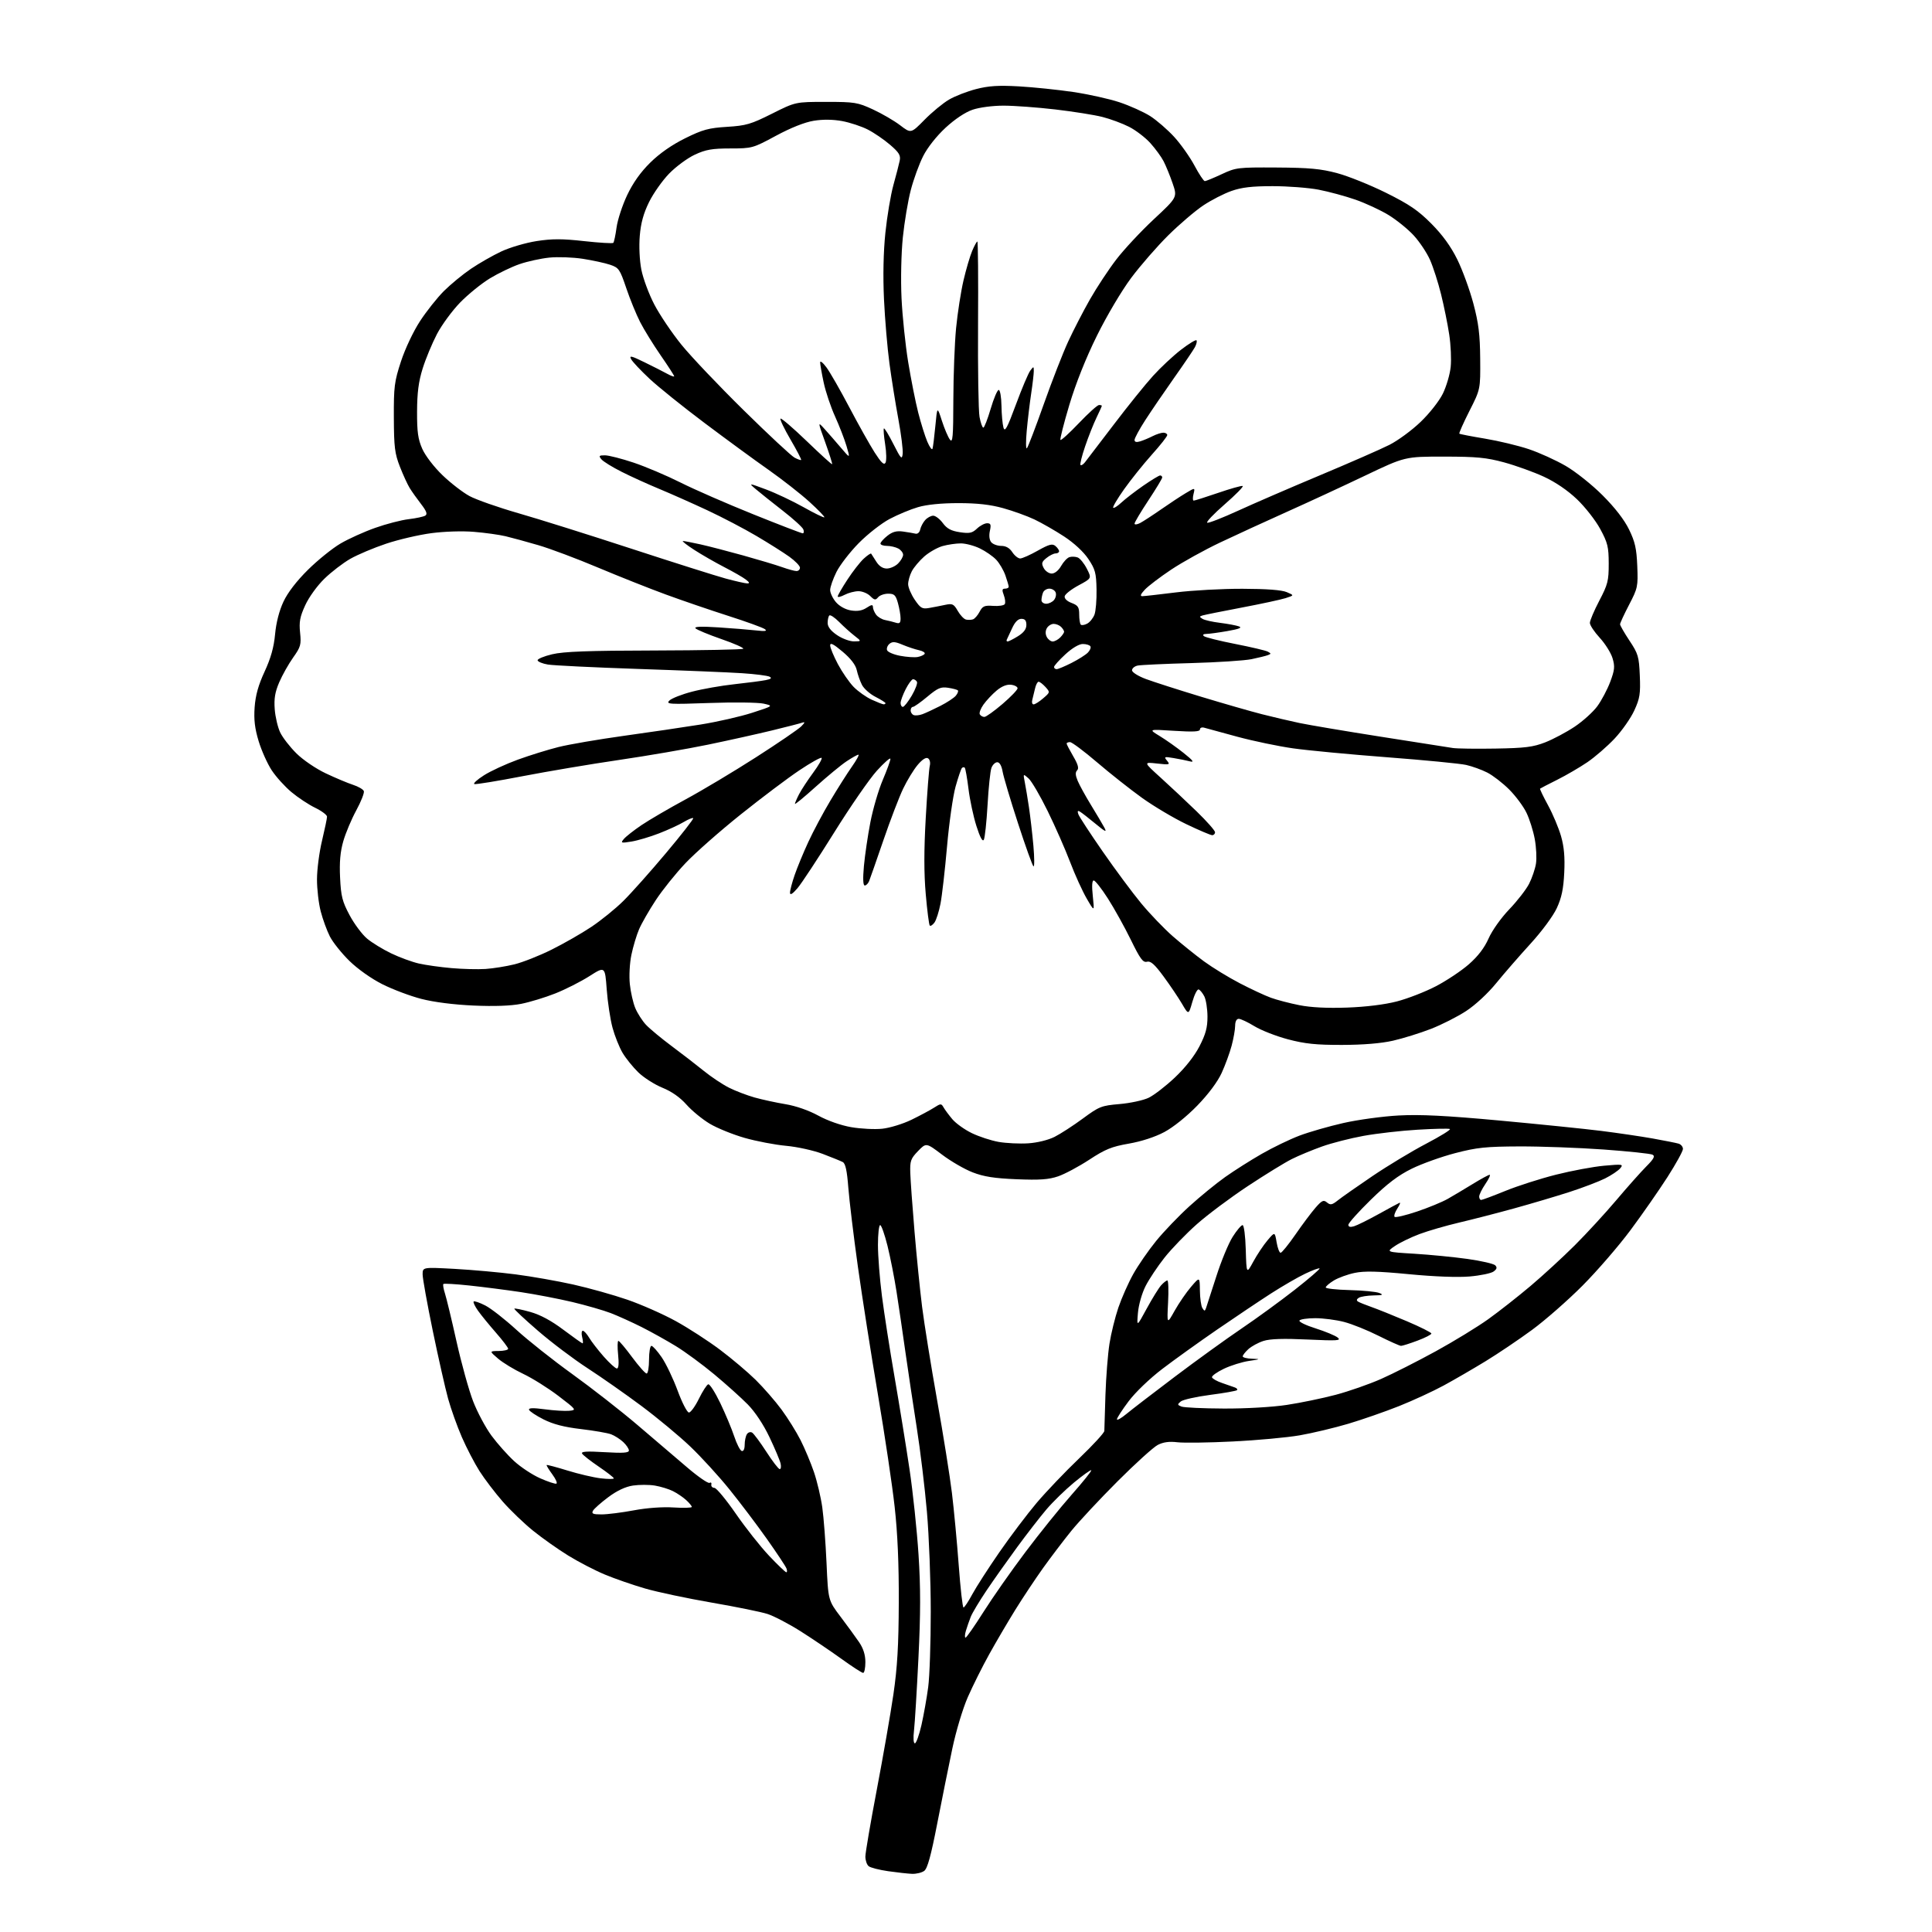 <?xml version="1.0" encoding="UTF-8" standalone="no"?>
<svg 
  version="1.1" 
  xmlns="http://www.w3.org/2000/svg" 
  xmlns:xlink="http://www.w3.org/1999/xlink" 
  xmlns:svg="http://www.w3.org/2000/svg"
  xmlns:rdf="http://www.w3.org/1999/02/22-rdf-syntax-ns#"
  xmlns:cc="http://creativecommons.org/ns#"
  xmlns:dc="http://purl.org/dc/elements/1.1/"
  viewBox="0 0 768 768"
  width="768"
  height="768"
>
<style>svg {background-color: white; }</style>"
<path stroke="none" fill="black" fill-rule="evenodd" d="M362.56,744.88C360.88,744.81 356.60,744.34 353.05,743.83C349.50,743.32 346.01,742.43 345.30,741.83C344.58,741.24 344.00,739.52 344.00,738.02C344.00,736.51 346.05,724.53 348.55,711.39C351.05,698.25 354.02,681.20 355.15,673.50C356.70,662.86 357.22,654.10 357.28,637.00C357.34,621.83 356.81,609.45 355.64,599.00C354.70,590.48 351.71,570.45 349.01,554.50C346.31,538.55 342.72,515.60 341.02,503.50C339.33,491.40 337.62,477.27 337.22,472.11C336.70,465.32 336.08,462.49 335.00,461.93C334.18,461.50 330.57,460.04 327.00,458.68C323.43,457.32 316.90,455.88 312.50,455.48C308.10,455.08 300.68,453.66 296.00,452.33C291.32,450.99 285.09,448.46 282.14,446.70C279.19,444.94 275.02,441.52 272.87,439.09C270.32,436.21 267.01,433.89 263.32,432.39C260.22,431.13 255.91,428.38 253.76,426.30C251.60,424.21 248.77,420.70 247.47,418.50C246.17,416.30 244.37,411.80 243.48,408.50C242.59,405.20 241.55,398.36 241.18,393.30C240.50,384.09 240.50,384.09 234.31,388.03C230.90,390.20 224.81,393.29 220.76,394.90C216.71,396.51 210.58,398.37 207.14,399.05C203.07,399.85 196.45,400.09 188.19,399.72C180.35,399.37 172.45,398.36 167.50,397.08C163.10,395.95 156.13,393.32 152.02,391.26C147.62,389.05 142.23,385.23 138.92,382.00C135.82,378.97 132.33,374.60 131.14,372.28C129.96,369.96 128.32,365.48 127.50,362.32C126.67,359.16 126.00,353.41 126.01,349.54C126.01,345.67 126.91,338.76 128.01,334.19C129.10,329.61 130.00,325.32 130.00,324.64C130.00,323.96 127.87,322.36 125.27,321.10C122.67,319.84 118.43,317.03 115.85,314.87C113.26,312.71 109.74,308.82 108.03,306.23C106.32,303.64 103.98,298.44 102.83,294.67C101.28,289.55 100.87,286.11 101.22,281.15C101.57,276.39 102.69,272.35 105.19,266.96C107.66,261.61 108.87,257.31 109.35,252.12C109.78,247.48 111.00,242.75 112.69,239.15C114.38,235.55 117.91,230.96 122.42,226.50C126.31,222.65 132.13,217.96 135.33,216.08C138.54,214.19 144.76,211.38 149.16,209.83C153.55,208.27 159.54,206.72 162.47,206.38C165.39,206.03 168.36,205.40 169.05,204.97C169.99,204.39 169.57,203.21 167.36,200.34C165.73,198.23 163.71,195.38 162.86,194.00C162.01,192.62 160.25,188.80 158.96,185.50C156.92,180.29 156.61,177.71 156.56,166.00C156.51,153.72 156.76,151.70 159.40,143.65C161.06,138.59 164.31,131.72 166.97,127.65C169.54,123.72 173.81,118.34 176.45,115.70C179.10,113.06 183.93,109.08 187.20,106.86C190.47,104.64 195.92,101.53 199.32,99.94C202.72,98.35 209.02,96.50 213.33,95.83C219.49,94.88 223.51,94.88 232.21,95.85C238.29,96.52 243.50,96.83 243.80,96.54C244.09,96.24 244.68,93.49 245.09,90.43C245.51,87.36 247.41,81.57 249.31,77.56C251.64,72.66 254.66,68.40 258.51,64.62C262.22,60.96 267.11,57.56 272.37,54.96C279.36,51.51 281.69,50.88 289.00,50.42C296.59,49.95 298.50,49.39 306.86,45.20C316.23,40.50 316.23,40.50 328.36,40.50C339.73,40.50 340.91,40.69 347.00,43.50C350.57,45.15 355.44,47.98 357.81,49.79C362.13,53.09 362.13,53.09 367.52,47.61C370.48,44.60 374.85,41.00 377.23,39.61C379.60,38.21 384.46,36.32 388.02,35.41C393.01,34.12 396.91,33.88 405.00,34.33C410.77,34.66 420.45,35.66 426.50,36.55C432.55,37.44 440.88,39.28 445.00,40.65C449.12,42.02 454.63,44.50 457.24,46.16C459.84,47.83 464.13,51.55 466.76,54.42C469.39,57.30 473.02,62.43 474.83,65.83C476.64,69.22 478.48,72.00 478.93,72.00C479.38,72.00 482.39,70.76 485.63,69.25C491.30,66.59 492.04,66.50 507.50,66.59C520.45,66.67 525.03,67.09 531.50,68.82C535.90,69.99 544.67,73.52 551.00,76.66C560.27,81.27 563.76,83.65 569.01,88.94C573.43,93.39 576.73,97.95 579.29,103.13C581.36,107.33 584.23,115.20 585.68,120.63C587.77,128.50 588.32,132.95 588.40,142.61C588.50,154.73 588.50,154.73 584.11,163.39C581.70,168.16 579.90,172.21 580.11,172.39C580.32,172.58 584.92,173.47 590.33,174.37C595.74,175.27 603.57,177.15 607.73,178.55C611.89,179.94 618.49,182.94 622.40,185.21C626.34,187.50 632.87,192.70 637.08,196.92C641.97,201.81 645.70,206.63 647.58,210.50C649.96,215.38 650.56,218.08 650.84,225.00C651.17,233.13 651.02,233.82 647.59,240.40C645.62,244.18 644.00,247.68 644.00,248.16C644.00,248.64 645.69,251.57 647.75,254.68C651.20,259.87 651.53,260.99 651.85,268.60C652.15,275.80 651.87,277.61 649.65,282.44C648.25,285.50 644.72,290.53 641.80,293.63C638.89,296.72 634.02,300.93 631.00,302.99C627.98,305.04 622.58,308.19 619.00,309.98C615.42,311.77 612.37,313.35 612.20,313.50C612.04,313.64 613.47,316.63 615.38,320.13C617.29,323.63 619.61,329.16 620.54,332.40C621.75,336.62 622.11,340.75 621.81,346.90C621.50,353.37 620.76,356.86 618.85,361.00C617.40,364.13 612.90,370.22 608.40,375.14C604.06,379.90 597.94,386.93 594.81,390.77C591.49,394.86 586.51,399.48 582.81,401.90C579.34,404.17 573.01,407.38 568.74,409.03C564.48,410.68 557.73,412.78 553.74,413.69C549.04,414.76 541.94,415.35 533.50,415.37C523.16,415.39 518.76,414.93 512.00,413.15C507.32,411.91 501.33,409.57 498.68,407.95C496.03,406.33 493.22,405.00 492.43,405.00C491.54,405.00 491.00,406.03 490.99,407.75C490.98,409.26 490.36,412.82 489.60,415.66C488.85,418.50 487.06,423.38 485.63,426.51C484.01,430.04 480.35,434.95 475.94,439.49C471.76,443.80 466.40,448.10 462.87,449.99C459.16,451.97 453.77,453.73 448.72,454.61C441.89,455.80 439.34,456.84 432.99,461.01C428.82,463.74 423.26,466.71 420.63,467.61C416.89,468.89 413.30,469.14 404.17,468.77C395.31,468.41 391.09,467.75 386.67,466.04C383.46,464.81 377.99,461.64 374.51,459.01C368.18,454.22 368.18,454.22 364.93,457.57C362.03,460.57 361.70,461.49 361.85,466.21C361.94,469.12 362.69,479.60 363.53,489.50C364.36,499.40 365.72,512.90 366.55,519.50C367.38,526.10 370.06,542.75 372.50,556.50C374.95,570.25 377.61,586.90 378.41,593.50C379.21,600.10 380.43,613.04 381.11,622.25C381.79,631.46 382.64,639.00 383.01,639.00C383.38,639.00 384.95,636.64 386.50,633.75C388.06,630.86 392.91,623.33 397.29,617.00C401.67,610.67 408.34,601.85 412.11,597.39C415.88,592.94 423.48,584.98 428.99,579.71C434.49,574.44 439.00,569.54 438.99,568.81C438.99,568.09 439.19,561.65 439.43,554.50C439.67,547.35 440.39,538.20 441.03,534.16C441.66,530.12 443.26,523.65 444.57,519.78C445.89,515.92 448.55,509.92 450.49,506.45C452.43,502.98 456.51,497.07 459.56,493.32C462.61,489.57 468.57,483.35 472.81,479.50C477.05,475.65 483.44,470.43 487.01,467.90C490.58,465.37 497.12,461.22 501.54,458.69C505.96,456.15 512.71,452.89 516.54,451.44C520.37,449.99 528.23,447.73 534.00,446.42C539.77,445.11 549.67,443.76 556.00,443.42C564.58,442.96 574.73,443.47 596.00,445.42C611.67,446.87 629.90,448.72 636.50,449.55C643.10,450.38 652.33,451.74 657.00,452.57C661.67,453.41 666.29,454.33 667.25,454.61C668.21,454.90 669.00,455.85 669.00,456.72C669.00,457.59 666.23,462.62 662.85,467.90C659.46,473.18 652.85,482.68 648.15,489.00C643.45,495.32 634.85,505.26 629.05,511.09C623.25,516.91 614.23,524.82 609.00,528.66C603.77,532.50 595.45,538.11 590.50,541.13C585.55,544.15 578.07,548.49 573.87,550.77C569.67,553.05 561.69,556.73 556.13,558.95C550.57,561.16 541.49,564.32 535.95,565.97C530.41,567.61 521.74,569.68 516.69,570.56C511.63,571.44 499.67,572.54 490.10,573.01C480.54,573.49 470.60,573.62 468.03,573.32C464.77,572.93 462.41,573.25 460.23,574.38C458.50,575.27 451.34,581.76 444.30,588.80C437.26,595.84 428.96,604.73 425.86,608.55C422.76,612.37 417.69,619.06 414.58,623.40C411.48,627.75 406.50,635.24 403.51,640.07C400.53,644.89 395.88,652.81 393.19,657.67C390.49,662.52 386.69,670.15 384.73,674.61C382.73,679.15 380.02,688.18 378.56,695.11C377.12,701.93 374.42,715.36 372.55,724.96C370.07,737.73 368.68,742.76 367.39,743.71C366.41,744.42 364.24,744.94 362.56,744.88zM363.68,693.00C364.20,693.00 365.38,689.74 366.29,685.75C367.19,681.76 368.40,674.98 368.97,670.68C369.54,666.38 370.00,652.88 369.99,640.68C369.99,628.48 369.30,610.62 368.47,601.00C367.63,591.38 365.81,576.30 364.42,567.50C363.04,558.70 361.01,545.20 359.92,537.50C358.84,529.80 357.25,519.00 356.39,513.50C355.54,508.00 353.92,499.79 352.80,495.25C351.67,490.71 350.36,487.00 349.88,487.00C349.39,487.00 349.00,490.56 349.00,494.91C349.00,499.26 349.71,508.37 350.58,515.16C351.45,521.95 353.71,536.50 355.62,547.50C357.52,558.50 360.19,574.92 361.54,584.00C362.90,593.08 364.51,608.38 365.13,618.00C365.98,631.11 365.97,641.43 365.09,659.15C364.45,672.16 363.66,685.10 363.33,687.90C362.97,690.90 363.12,693.00 363.68,693.00zM343.11,665.00C342.61,665.00 338.68,662.45 334.36,659.33C330.03,656.22 322.72,651.28 318.10,648.36C313.49,645.45 307.64,642.40 305.10,641.58C302.57,640.76 292.58,638.73 282.89,637.06C273.21,635.39 261.31,632.87 256.45,631.46C251.59,630.05 244.40,627.56 240.47,625.92C236.54,624.29 229.99,620.89 225.91,618.38C221.84,615.87 215.53,611.42 211.91,608.49C208.29,605.57 202.83,600.32 199.79,596.84C196.74,593.35 192.62,587.93 190.62,584.80C188.63,581.66 185.47,575.59 183.60,571.30C181.73,567.01 179.27,560.12 178.13,556.00C176.99,551.88 174.25,539.73 172.03,529.00C169.82,518.27 168.00,508.20 168.00,506.60C168.00,503.71 168.00,503.71 180.75,504.40C187.76,504.79 198.68,505.77 205.00,506.59C211.32,507.41 221.62,509.22 227.88,510.62C234.14,512.02 243.82,514.73 249.38,516.65C254.95,518.57 263.59,522.39 268.60,525.14C273.60,527.89 281.51,533.01 286.17,536.51C290.83,540.00 297.23,545.41 300.39,548.52C303.54,551.63 308.17,556.94 310.67,560.33C313.17,563.73 316.58,569.20 318.25,572.50C319.92,575.80 322.31,581.52 323.57,585.20C324.82,588.89 326.31,595.19 326.87,599.20C327.44,603.22 328.19,613.18 328.56,621.34C329.22,636.18 329.22,636.18 334.11,642.64C336.80,646.20 340.12,650.76 341.50,652.78C343.20,655.29 344.00,657.83 344.00,660.73C344.00,663.08 343.60,665.00 343.11,665.00zM383.82,650.99C384.19,650.98 387.41,646.37 390.97,640.74C394.53,635.11 402.01,624.42 407.60,617.00C413.18,609.58 421.45,599.31 425.98,594.19C430.51,589.07 434.02,584.69 433.79,584.45C433.55,584.22 430.47,586.42 426.93,589.34C423.39,592.27 418.44,597.10 415.92,600.08C413.39,603.06 408.19,609.77 404.35,615.00C400.52,620.23 395.03,627.98 392.17,632.23C389.31,636.48 386.47,641.21 385.88,642.73C385.28,644.25 384.42,646.74 383.96,648.25C383.51,649.76 383.45,651.00 383.82,650.99zM312.57,625.00C312.93,625.00 312.95,624.31 312.62,623.46C312.30,622.61 308.78,617.32 304.82,611.71C300.85,606.09 294.15,597.23 289.92,592.00C285.70,586.77 278.70,579.12 274.37,574.99C270.04,570.86 261.32,563.62 255.00,558.90C248.68,554.19 239.00,547.41 233.50,543.84C228.00,540.27 219.13,533.58 213.80,528.96C208.46,524.35 204.26,520.41 204.46,520.21C204.66,520.01 207.51,520.60 210.80,521.52C214.79,522.64 219.17,525.00 223.95,528.60C227.90,531.57 231.34,534.00 231.58,534.00C231.83,534.00 231.76,532.88 231.41,531.50C231.07,530.12 231.18,529.00 231.68,529.00C232.17,529.00 233.30,530.25 234.20,531.77C235.10,533.29 237.71,536.66 240.00,539.27C242.30,541.87 244.64,544.00 245.22,544.00C245.91,544.00 246.08,542.05 245.71,538.50C245.40,535.48 245.45,533.01 245.82,533.02C246.20,533.03 248.66,535.96 251.29,539.52C253.93,543.08 256.52,546.00 257.04,546.00C257.57,546.00 258.00,543.52 258.00,540.50C258.00,537.48 258.43,535.00 258.95,535.00C259.48,535.00 261.31,537.04 263.02,539.53C264.74,542.03 267.59,547.99 269.36,552.78C271.13,557.58 273.15,561.50 273.86,561.50C274.56,561.50 276.35,559.04 277.82,556.04C279.29,553.04 280.97,550.44 281.54,550.28C282.12,550.11 284.26,553.47 286.32,557.74C288.37,562.01 290.86,567.95 291.85,570.94C292.84,573.93 294.18,576.56 294.83,576.78C295.54,577.01 296.01,576.05 296.02,574.33C296.02,572.77 296.42,570.88 296.90,570.12C297.39,569.36 298.32,569.08 298.99,569.49C299.65,569.90 302.20,573.33 304.65,577.12C307.09,580.90 309.48,584.00 309.95,584.00C310.43,584.00 310.58,582.99 310.29,581.75C310.01,580.51 308.03,575.82 305.89,571.32C303.51,566.30 300.18,561.28 297.26,558.30C294.64,555.64 288.64,550.25 283.92,546.32C279.21,542.40 272.35,537.36 268.69,535.12C265.03,532.88 258.91,529.47 255.09,527.54C251.26,525.62 245.74,523.12 242.82,521.99C239.89,520.86 233.00,518.88 227.50,517.57C222.00,516.27 212.78,514.50 207.00,513.63C201.22,512.77 192.05,511.59 186.60,511.01C181.16,510.43 176.50,510.16 176.25,510.41C176.00,510.66 176.29,512.36 176.88,514.18C177.47,516.01 179.55,524.61 181.48,533.29C183.42,541.97 186.38,552.65 188.07,557.02C189.75,561.38 193.05,567.55 195.40,570.73C197.75,573.90 201.80,578.45 204.41,580.84C207.01,583.22 211.64,586.28 214.70,587.63C217.75,588.98 220.66,589.95 221.16,589.78C221.66,589.61 220.93,587.94 219.54,586.06C218.16,584.18 217.15,582.52 217.30,582.37C217.45,582.21 221.16,583.20 225.54,584.55C229.92,585.91 235.86,587.30 238.75,587.65C241.64,587.99 244.00,588.01 244.00,587.67C244.00,587.34 241.33,585.26 238.06,583.04C234.80,580.82 231.80,578.49 231.41,577.85C230.87,576.98 233.15,576.83 240.34,577.26C247.69,577.70 250.00,577.54 250.00,576.59C250.00,575.91 248.99,574.40 247.75,573.24C246.51,572.08 244.35,570.70 242.94,570.16C241.53,569.63 236.13,568.69 230.94,568.08C224.30,567.30 219.89,566.16 216.08,564.24C213.10,562.73 210.50,561.01 210.30,560.42C210.05,559.65 211.90,559.60 216.58,560.22C220.22,560.71 224.58,560.97 226.26,560.81C229.27,560.51 229.19,560.40 221.91,554.85C217.83,551.75 211.57,547.83 208.00,546.14C204.43,544.46 199.93,541.73 198.00,540.08C194.50,537.08 194.50,537.08 198.25,537.04C200.31,537.02 202.00,536.62 202.00,536.16C202.00,535.69 199.81,532.81 197.14,529.76C194.47,526.71 191.27,522.79 190.03,521.05C188.80,519.31 188.01,517.65 188.29,517.37C188.58,517.09 190.65,517.80 192.90,518.95C195.15,520.09 200.70,524.43 205.24,528.58C209.78,532.74 219.78,540.66 227.45,546.19C235.13,551.72 246.76,560.80 253.30,566.37C259.84,571.94 268.76,579.55 273.13,583.29C277.49,587.02 281.51,589.80 282.06,589.46C282.60,589.13 282.93,589.43 282.77,590.13C282.62,590.83 283.16,591.43 283.98,591.45C284.79,591.48 288.61,596.09 292.48,601.69C296.34,607.29 302.30,614.83 305.72,618.44C309.13,622.05 312.22,625.00 312.57,625.00zM239.12,602.00C241.44,602.00 247.20,601.27 251.92,600.39C257.15,599.41 263.33,598.96 267.75,599.24C271.74,599.49 275.00,599.40 275.00,599.02C275.00,598.65 273.99,597.42 272.75,596.29C271.51,595.16 269.15,593.56 267.50,592.74C265.85,591.91 262.63,590.93 260.33,590.54C258.04,590.16 254.12,590.16 251.62,590.53C248.62,590.98 245.28,592.55 241.80,595.15C238.91,597.31 236.17,599.73 235.72,600.54C235.06,601.72 235.71,602.00 239.12,602.00zM447.75,562.08C449.81,560.37 458.48,553.71 467.00,547.28C475.52,540.85 487.45,532.24 493.50,528.14C499.55,524.05 509.11,517.08 514.74,512.67C520.37,508.25 524.78,504.45 524.55,504.22C524.32,503.99 521.74,504.93 518.81,506.33C515.89,507.72 509.78,511.26 505.24,514.18C500.69,517.11 491.08,523.55 483.87,528.50C476.67,533.45 466.84,540.50 462.03,544.17C457.01,548.00 451.31,553.47 448.65,557.02C446.09,560.42 444.00,563.65 444.00,564.20C444.00,564.74 445.69,563.79 447.75,562.08zM486.50,559.92C495.12,559.96 505.75,559.35 511.49,558.48C516.98,557.65 525.75,555.84 530.98,554.45C536.21,553.06 544.31,550.23 548.99,548.16C553.67,546.10 563.43,541.15 570.68,537.18C577.92,533.21 587.34,527.45 591.61,524.39C595.88,521.33 603.45,515.38 608.44,511.17C613.42,506.96 621.33,499.68 626.02,495.01C630.71,490.33 638.13,482.26 642.52,477.07C646.91,471.88 652.26,465.86 654.41,463.70C657.43,460.67 658.00,459.59 656.91,459.01C656.14,458.59 647.40,457.67 637.50,456.95C627.60,456.24 612.52,455.69 604.00,455.72C590.66,455.77 587.10,456.14 578.50,458.38C573.00,459.81 565.21,462.60 561.18,464.58C555.82,467.22 551.48,470.51 544.93,476.91C540.02,481.71 536.00,486.20 536.00,486.89C536.00,487.72 536.76,487.91 538.25,487.46C539.49,487.08 543.87,484.92 547.98,482.64C552.09,480.36 555.85,478.34 556.33,478.13C556.81,477.93 556.42,478.96 555.46,480.41C554.51,481.87 554.02,483.36 554.38,483.72C554.74,484.08 558.74,483.13 563.27,481.61C567.80,480.09 573.30,477.82 575.50,476.57C577.70,475.32 582.17,472.65 585.44,470.65C588.71,468.64 591.73,467.00 592.16,467.00C592.59,467.00 591.83,468.64 590.47,470.64C589.11,472.64 588.00,474.89 588.00,475.64C588.00,476.39 588.35,477.00 588.78,477.00C589.22,477.00 593.54,475.38 598.39,473.41C603.23,471.43 612.29,468.53 618.51,466.96C624.73,465.39 633.35,463.78 637.66,463.39C645.03,462.73 645.41,462.79 644.06,464.42C643.27,465.37 640.57,467.18 638.06,468.44C635.55,469.69 629.23,472.11 624.00,473.80C618.77,475.49 608.88,478.43 602.00,480.33C595.12,482.23 585.23,484.78 580.00,486.00C574.77,487.23 567.70,489.28 564.28,490.56C560.86,491.84 556.46,493.97 554.51,495.30C550.97,497.70 550.97,497.70 562.24,498.38C568.43,498.76 577.94,499.69 583.37,500.45C588.79,501.21 593.74,502.35 594.37,502.98C595.21,503.84 595.05,504.47 593.73,505.44C592.76,506.16 588.49,507.05 584.23,507.42C579.49,507.83 570.14,507.48 560.07,506.51C547.67,505.32 542.38,505.19 538.54,505.99C535.74,506.57 532.00,507.93 530.22,509.01C528.45,510.09 527.00,511.33 527.00,511.78C527.00,512.22 531.28,512.70 536.51,512.83C541.74,512.96 547.03,513.48 548.26,513.97C550.10,514.71 549.70,514.89 546.00,514.95C543.52,515.00 540.89,515.42 540.14,515.89C539.25,516.45 539.15,516.97 539.84,517.40C540.42,517.76 542.83,518.73 545.19,519.56C547.56,520.39 553.89,522.94 559.25,525.21C564.61,527.49 569.00,529.69 569.00,530.10C569.00,530.52 566.51,531.79 563.46,532.93C560.42,534.07 557.48,535.00 556.94,535.00C556.40,535.00 552.36,533.19 547.97,530.99C543.58,528.78 537.42,526.30 534.28,525.49C531.15,524.67 526.00,524.00 522.85,524.00C519.70,524.00 516.86,524.42 516.55,524.93C516.23,525.44 519.13,526.85 522.99,528.06C526.84,529.28 530.79,530.92 531.75,531.70C533.27,532.93 531.72,533.03 519.76,532.48C510.18,532.03 504.88,532.20 502.26,533.04C500.19,533.70 497.49,535.17 496.25,536.30C495.01,537.43 494.00,538.72 494.00,539.17C494.00,539.63 495.69,540.06 497.75,540.12C501.19,540.24 501.09,540.31 496.50,540.99C493.75,541.39 489.25,542.80 486.50,544.11C483.75,545.43 481.63,546.95 481.79,547.50C481.95,548.05 483.75,549.07 485.79,549.76C487.83,550.46 490.13,551.25 490.89,551.54C491.66,551.82 492.03,552.30 491.72,552.61C491.41,552.92 486.61,553.77 481.04,554.49C475.48,555.22 470.22,556.40 469.37,557.11C467.97,558.27 468.00,558.48 469.65,559.13C470.67,559.53 478.25,559.89 486.50,559.92zM455.85,520.17C458.04,516.14 460.62,511.98 461.57,510.92C462.53,509.86 463.64,509.00 464.04,509.00C464.45,509.00 464.58,512.94 464.33,517.75C463.88,526.50 463.88,526.50 466.96,521.00C468.66,517.98 471.60,513.70 473.49,511.50C476.92,507.50 476.92,507.50 476.98,513.00C477.01,516.02 477.45,519.16 477.96,519.97C478.78,521.27 478.96,521.27 479.42,519.97C479.71,519.16 481.54,513.52 483.49,507.43C485.43,501.33 488.36,494.25 489.99,491.68C491.62,489.10 493.40,487.00 493.94,487.00C494.50,487.00 495.05,491.20 495.21,496.75C495.50,506.50 495.50,506.50 498.22,501.50C499.71,498.75 502.25,494.95 503.85,493.06C506.76,489.62 506.76,489.62 507.47,493.81C507.86,496.11 508.57,498.00 509.06,498.00C509.54,498.00 512.19,494.74 514.95,490.75C517.70,486.76 521.29,481.97 522.93,480.09C525.49,477.16 526.14,476.87 527.50,478.00C528.85,479.12 529.51,478.99 531.80,477.17C533.28,475.98 539.48,471.64 545.56,467.52C551.65,463.40 561.26,457.60 566.92,454.64C572.58,451.67 576.83,449.05 576.36,448.80C575.89,448.55 570.10,448.68 563.50,449.08C556.90,449.47 547.23,450.58 542.00,451.53C536.77,452.48 529.35,454.38 525.50,455.76C521.65,457.13 516.25,459.37 513.50,460.75C510.75,462.12 502.88,466.96 496.00,471.51C489.12,476.06 480.02,482.86 475.76,486.64C471.50,490.41 465.74,496.37 462.96,499.87C460.18,503.38 456.77,508.50 455.37,511.26C453.93,514.10 452.62,518.71 452.35,521.89C451.87,527.50 451.87,527.50 455.85,520.17zM408.71,454.49C412.37,454.25 416.68,453.19 419.21,451.92C421.57,450.73 426.62,447.46 430.43,444.65C436.96,439.84 437.81,439.50 445.05,438.88C449.27,438.52 454.46,437.40 456.57,436.40C458.68,435.40 463.38,431.78 467.00,428.36C471.14,424.45 474.78,419.83 476.80,415.93C479.29,411.09 480.00,408.48 479.99,404.11C479.98,401.02 479.41,397.41 478.74,396.08C478.06,394.75 477.04,393.51 476.49,393.33C475.93,393.14 474.80,395.36 473.98,398.25C472.48,403.50 472.48,403.50 469.85,399.00C468.39,396.52 465.10,391.64 462.53,388.15C458.98,383.32 457.40,381.92 455.95,382.30C454.36,382.72 453.24,381.20 449.51,373.56C447.02,368.48 442.92,361.10 440.40,357.16C437.88,353.22 435.35,350.00 434.78,350.00C434.10,350.00 433.97,352.17 434.41,356.25C435.07,362.50 435.07,362.50 431.98,357.18C430.28,354.26 427.31,347.74 425.39,342.68C423.47,337.63 419.46,328.51 416.47,322.42C413.48,316.33 410.06,310.48 408.86,309.42C406.69,307.50 406.69,307.50 407.38,311.00C407.76,312.93 408.51,317.43 409.04,321.00C409.57,324.57 410.36,331.40 410.79,336.17C411.21,340.94 411.23,344.64 410.83,344.40C410.43,344.15 407.65,336.42 404.66,327.22C401.66,318.02 398.92,308.81 398.56,306.75C398.15,304.40 397.36,303.00 396.43,303.00C395.62,303.00 394.57,304.01 394.11,305.25C393.65,306.49 392.96,313.11 392.57,319.97C392.17,326.83 391.51,333.06 391.08,333.82C390.58,334.72 389.56,332.83 388.14,328.35C386.94,324.58 385.52,317.94 384.99,313.59C384.45,309.24 383.78,305.45 383.50,305.17C383.23,304.89 382.72,304.95 382.38,305.29C382.04,305.63 380.90,308.97 379.85,312.71C378.81,316.44 377.28,327.15 376.46,336.50C375.64,345.85 374.47,356.08 373.86,359.23C373.25,362.38 372.17,365.76 371.46,366.73C370.74,367.70 369.91,368.24 369.60,367.94C369.29,367.63 368.57,362.01 368.00,355.45C367.27,347.16 367.27,337.92 368.00,325.10C368.57,314.97 369.29,305.68 369.60,304.45C369.92,303.17 369.62,301.88 368.90,301.44C368.09,300.94 366.62,301.88 364.77,304.08C363.19,305.96 360.60,310.20 359.02,313.50C357.44,316.80 353.90,326.02 351.17,334.00C348.43,341.98 345.88,349.29 345.49,350.25C345.10,351.21 344.32,352.00 343.76,352.00C343.08,352.00 342.96,349.36 343.42,344.25C343.81,339.99 344.96,332.17 345.98,326.89C347.00,321.60 349.22,314.01 350.92,310.03C352.61,306.05 353.98,302.28 353.95,301.65C353.93,301.02 351.50,303.15 348.56,306.38C345.63,309.62 337.98,320.68 331.58,330.96C325.17,341.24 318.62,351.19 317.01,353.08C315.05,355.36 314.07,355.97 314.04,354.91C314.02,354.03 314.84,350.86 315.88,347.86C316.91,344.86 319.36,338.93 321.32,334.69C323.28,330.44 327.23,323.04 330.10,318.24C332.96,313.43 336.82,307.36 338.65,304.75C340.49,302.14 341.65,300.00 341.23,300.00C340.81,300.00 338.67,301.20 336.48,302.66C334.29,304.12 328.79,308.67 324.25,312.75C319.71,316.84 316.00,319.90 316.00,319.54C316.00,319.19 316.74,317.46 317.65,315.70C318.56,313.94 321.08,310.10 323.24,307.17C325.41,304.24 326.92,301.58 326.60,301.27C326.28,300.95 322.30,303.17 317.76,306.21C313.22,309.24 302.75,317.12 294.50,323.72C286.25,330.31 276.35,339.04 272.50,343.11C268.65,347.17 263.33,353.79 260.69,357.81C258.04,361.83 255.05,367.05 254.04,369.40C253.03,371.75 251.66,376.33 250.99,379.57C250.30,382.87 250.03,387.99 250.37,391.22C250.70,394.39 251.67,398.68 252.54,400.74C253.40,402.81 255.32,405.80 256.80,407.38C258.29,408.96 262.88,412.77 267.00,415.84C271.12,418.91 276.88,423.35 279.80,425.72C282.71,428.08 287.21,431.08 289.80,432.38C292.38,433.68 296.98,435.43 300.00,436.28C303.02,437.12 308.55,438.32 312.28,438.94C316.38,439.62 321.52,441.41 325.28,443.47C329.00,445.51 334.26,447.35 338.38,448.07C342.17,448.72 347.71,449.00 350.69,448.69C353.68,448.38 358.91,446.78 362.31,445.13C365.71,443.47 369.76,441.31 371.31,440.31C373.94,438.62 374.18,438.61 375.08,440.20C375.61,441.13 377.18,443.25 378.57,444.90C379.96,446.55 383.43,449.04 386.30,450.43C389.16,451.82 393.98,453.40 397.00,453.93C400.02,454.45 405.29,454.71 408.71,454.49zM535.50,400.53C542.97,400.26 550.44,399.34 555.29,398.08C559.57,396.97 566.54,394.26 570.79,392.05C575.03,389.84 580.93,385.91 583.90,383.31C587.54,380.12 590.08,376.79 591.74,373.05C593.13,369.89 596.67,364.91 599.95,361.48C603.13,358.17 606.67,353.60 607.84,351.32C609.00,349.05 610.23,345.44 610.57,343.32C610.91,341.19 610.69,336.79 610.09,333.54C609.49,330.29 608.01,325.58 606.79,323.07C605.58,320.55 602.49,316.40 599.93,313.84C597.37,311.28 593.45,308.25 591.22,307.11C589.00,305.98 585.21,304.61 582.81,304.07C580.40,303.53 566.30,302.16 551.47,301.03C536.64,299.90 519.77,298.30 514.00,297.48C508.23,296.66 498.32,294.60 492.00,292.90C485.68,291.20 479.71,289.58 478.75,289.29C477.77,289.00 477.00,289.29 477.00,289.96C477.00,290.86 474.40,290.99 466.75,290.51C456.50,289.85 456.50,289.85 461.00,292.59C463.48,294.10 467.75,297.12 470.50,299.31C474.27,302.32 474.89,303.14 473.00,302.65C471.62,302.29 468.70,301.70 466.50,301.34C462.80,300.72 462.61,300.80 463.92,302.39C465.24,303.99 464.96,304.07 459.92,303.51C454.50,302.90 454.50,302.90 461.46,309.20C465.28,312.66 471.70,318.68 475.71,322.57C479.72,326.46 483.00,330.18 483.00,330.82C483.00,331.47 482.49,332.00 481.87,332.00C481.24,332.00 476.63,330.04 471.62,327.64C466.60,325.24 458.68,320.53 454.00,317.18C449.32,313.82 441.27,307.46 436.10,303.04C430.93,298.62 426.09,295.00 425.35,295.00C424.61,295.00 424.00,295.26 424.00,295.57C424.00,295.89 425.19,298.17 426.63,300.64C428.53,303.87 428.96,305.44 428.18,306.22C427.40,307.00 427.47,308.17 428.40,310.40C429.12,312.11 431.49,316.43 433.68,320.00C435.87,323.57 438.26,327.61 438.99,328.97C440.08,331.01 439.45,330.74 435.40,327.39C432.71,325.16 429.94,323.01 429.26,322.62C428.39,322.11 428.22,322.43 428.67,323.70C429.03,324.69 433.39,331.35 438.35,338.50C443.31,345.65 450.18,354.91 453.63,359.08C457.07,363.24 462.72,369.13 466.19,372.17C469.66,375.20 475.25,379.69 478.61,382.16C481.97,384.62 488.36,388.53 492.82,390.85C497.28,393.17 502.85,395.77 505.21,396.62C507.57,397.48 512.65,398.81 516.50,399.57C521.10,400.49 527.61,400.81 535.50,400.53zM193.00,385.18C196.03,384.98 201.20,384.15 204.50,383.34C207.80,382.52 214.43,379.91 219.22,377.52C224.02,375.14 231.13,371.08 235.01,368.49C238.89,365.91 244.64,361.26 247.78,358.15C250.93,355.04 258.57,346.47 264.76,339.09C270.96,331.72 275.82,325.48 275.56,325.23C275.31,324.98 273.62,325.67 271.80,326.76C269.99,327.85 265.57,329.89 262.00,331.27C258.43,332.66 253.49,334.13 251.02,334.53C246.85,335.20 246.64,335.13 247.98,333.52C248.77,332.57 251.91,330.10 254.96,328.03C258.01,325.97 265.90,321.36 272.50,317.79C279.10,314.22 291.70,306.69 300.50,301.04C309.30,295.40 317.40,289.87 318.50,288.75C320.01,287.22 320.11,286.86 318.89,287.27C318.01,287.58 312.61,288.97 306.89,290.36C301.18,291.75 289.75,294.29 281.50,296.00C273.25,297.71 257.32,300.45 246.10,302.09C234.88,303.73 217.59,306.65 207.68,308.56C197.76,310.48 189.16,311.88 188.57,311.68C187.98,311.47 189.69,309.91 192.36,308.21C195.03,306.50 201.11,303.70 205.86,301.97C210.61,300.24 217.88,297.99 222.00,296.96C226.12,295.92 237.82,293.92 248.00,292.50C258.18,291.09 271.90,289.07 278.50,288.01C285.10,286.95 294.32,284.85 299.00,283.34C307.49,280.59 307.49,280.59 303.50,279.70C301.30,279.22 291.62,279.10 282.00,279.45C265.97,280.02 264.63,279.94 266.10,278.48C266.97,277.60 271.02,276.01 275.10,274.95C279.17,273.88 286.77,272.54 292.00,271.98C297.23,271.41 302.81,270.68 304.42,270.35C306.50,269.94 306.93,269.55 305.92,269.00C305.14,268.58 300.23,267.95 295.00,267.61C289.77,267.26 271.12,266.50 253.55,265.91C235.98,265.31 219.87,264.53 217.76,264.16C215.64,263.80 213.82,263.05 213.71,262.50C213.59,261.95 216.20,260.86 219.50,260.08C224.05,258.99 233.86,258.63 260.16,258.58C279.23,258.53 295.11,258.22 295.45,257.89C295.78,257.55 291.88,255.82 286.78,254.05C281.68,252.28 277.05,250.36 276.50,249.79C275.81,249.07 278.58,248.95 285.50,249.39C291.00,249.75 297.75,250.29 300.50,250.60C304.25,251.02 305.13,250.88 304.00,250.07C303.18,249.47 296.65,247.11 289.50,244.82C282.35,242.53 271.20,238.72 264.72,236.34C258.24,233.97 246.09,229.14 237.72,225.62C229.35,222.09 218.68,218.08 214.00,216.72C209.32,215.35 203.46,213.75 200.97,213.16C198.49,212.57 192.85,211.78 188.45,211.42C183.83,211.03 176.68,211.25 171.48,211.94C166.54,212.59 158.46,214.47 153.52,216.12C148.58,217.77 142.16,220.48 139.25,222.14C136.34,223.81 131.70,227.37 128.93,230.07C126.10,232.82 122.78,237.42 121.33,240.60C119.22,245.19 118.85,247.21 119.29,251.49C119.78,256.26 119.53,257.17 116.53,261.38C114.72,263.93 112.24,268.34 111.01,271.19C109.32,275.12 108.89,277.71 109.21,281.93C109.44,285.00 110.42,289.15 111.39,291.18C112.36,293.20 115.26,296.94 117.83,299.48C120.46,302.09 125.56,305.56 129.50,307.42C133.35,309.24 138.22,311.29 140.32,311.97C142.42,312.65 144.36,313.77 144.63,314.47C144.89,315.16 143.54,318.60 141.63,322.12C139.72,325.63 137.39,331.16 136.46,334.40C135.25,338.62 134.89,342.76 135.19,348.90C135.54,356.30 136.07,358.38 138.98,363.82C140.84,367.30 143.97,371.49 145.93,373.12C147.89,374.76 152.21,377.40 155.53,378.99C158.85,380.59 163.80,382.40 166.53,383.02C169.26,383.64 175.10,384.46 179.50,384.84C183.90,385.23 189.97,385.38 193.00,385.18zM594.50,297.57C606.24,297.37 609.43,296.97 614.24,295.10C617.39,293.87 622.65,291.07 625.94,288.88C629.22,286.69 633.27,283.03 634.95,280.75C636.63,278.46 638.94,274.10 640.09,271.05C641.86,266.31 642.00,264.94 641.01,261.65C640.38,259.54 638.09,255.89 635.93,253.54C633.77,251.20 632.00,248.53 632.00,247.61C632.00,246.70 633.69,242.72 635.75,238.78C639.13,232.33 639.50,230.87 639.49,224.06C639.48,217.40 639.08,215.76 636.12,210.29C634.27,206.87 630.12,201.56 626.89,198.48C623.17,194.93 618.34,191.64 613.69,189.49C609.66,187.63 602.57,185.08 597.93,183.81C590.85,181.89 587.03,181.52 574.00,181.51C558.50,181.50 558.50,181.50 542.50,189.14C533.70,193.34 519.75,199.80 511.50,203.49C503.25,207.19 491.36,212.65 485.07,215.63C478.78,218.61 470.01,223.47 465.57,226.43C461.13,229.39 456.41,232.98 455.08,234.41C453.42,236.18 453.10,237.00 454.08,236.99C454.86,236.99 460.88,236.31 467.46,235.49C474.04,234.67 485.97,234.02 493.96,234.05C503.50,234.07 509.53,234.53 511.50,235.38C514.50,236.66 514.50,236.66 511.00,237.78C509.07,238.39 501.20,240.08 493.50,241.54C485.80,243.00 478.84,244.40 478.03,244.65C476.74,245.05 476.74,245.22 478.02,246.01C478.82,246.51 481.96,247.22 484.99,247.59C488.02,247.97 491.39,248.60 492.48,248.99C493.90,249.51 492.62,250.04 487.90,250.86C484.29,251.49 480.50,252.00 479.47,252.00C478.35,252.00 477.98,252.35 478.55,252.86C479.07,253.34 484.68,254.74 491.00,255.98C497.32,257.22 503.18,258.60 504.00,259.05C505.33,259.77 505.33,259.93 504.00,260.43C503.18,260.74 500.25,261.46 497.50,262.03C494.75,262.60 483.95,263.30 473.50,263.59C463.05,263.87 453.49,264.32 452.25,264.57C451.01,264.83 450.00,265.67 450.00,266.45C450.00,267.24 452.40,268.75 455.48,269.91C458.49,271.03 468.32,274.19 477.32,276.92C486.32,279.65 497.28,282.80 501.68,283.92C506.07,285.04 512.78,286.61 516.58,287.41C520.39,288.21 534.98,290.67 549.00,292.87C563.02,295.08 575.85,297.09 577.50,297.34C579.15,297.60 586.80,297.70 594.50,297.57zM366.69,283.90C367.89,283.46 371.07,281.99 373.75,280.63C376.43,279.27 379.22,277.44 379.96,276.55C380.69,275.67 381.05,274.72 380.77,274.43C380.48,274.15 378.73,273.68 376.87,273.40C374.01,272.95 372.77,273.49 368.64,276.94C365.97,279.17 363.38,281.00 362.89,281.00C362.40,281.00 362.00,281.64 362.00,282.42C362.00,283.20 362.56,284.03 363.25,284.27C363.94,284.51 365.48,284.35 366.69,283.90zM391.31,284.99C391.96,284.99 395.20,282.67 398.50,279.85C401.80,277.02 404.50,274.21 404.50,273.61C404.50,273.00 403.33,272.36 401.89,272.20C400.20,272.00 398.17,272.83 396.15,274.53C394.43,275.97 392.09,278.47 390.95,280.07C389.81,281.67 389.15,283.44 389.50,283.99C389.84,284.55 390.65,285.00 391.31,284.99zM358.90,281.00C359.40,281.00 361.00,278.97 362.46,276.49C363.91,274.00 364.83,271.53 364.49,270.99C364.16,270.44 363.47,270.00 362.96,270.00C362.45,270.00 361.13,271.78 360.02,273.96C358.91,276.14 358.00,278.61 358.00,279.46C358.00,280.31 358.41,281.00 358.90,281.00zM351.25,279.98C351.66,279.99 352.00,279.78 352.00,279.52C352.00,279.26 350.21,278.13 348.02,277.01C345.83,275.89 343.41,273.75 342.64,272.24C341.87,270.73 340.94,268.09 340.57,266.36C340.12,264.30 338.18,261.78 334.94,259.05C331.32,256.00 330.00,255.33 330.00,256.55C330.00,257.47 331.39,260.82 333.08,264.01C334.78,267.19 337.59,271.26 339.33,273.05C341.08,274.84 344.30,277.12 346.50,278.13C348.70,279.13 350.84,279.97 351.25,279.98zM410.88,280.00C411.43,280.00 413.15,278.92 414.68,277.59C417.45,275.22 417.46,275.16 415.59,273.09C414.54,271.94 413.32,271.00 412.86,271.00C412.41,271.00 411.76,272.24 411.43,273.75C411.09,275.26 410.60,277.29 410.34,278.25C410.08,279.21 410.32,280.00 410.88,280.00zM420.03,266.00C420.60,266.00 423.25,264.89 425.92,263.54C428.59,262.19 431.51,260.35 432.40,259.46C433.29,258.57 433.76,257.43 433.45,256.92C433.14,256.41 431.77,256.00 430.42,256.00C428.92,256.00 426.20,257.62 423.48,260.13C421.01,262.40 419.00,264.65 419.00,265.13C419.00,265.61 419.46,266.00 420.03,266.00zM364.76,261.17C366.01,260.94 367.27,260.38 367.56,259.91C367.85,259.44 366.83,258.79 365.29,258.46C363.76,258.13 360.82,257.15 358.77,256.29C355.82,255.04 354.74,254.97 353.58,255.93C352.78,256.60 352.35,257.75 352.63,258.48C352.91,259.21 355.25,260.21 357.82,260.69C360.39,261.18 363.52,261.39 364.76,261.17zM339.48,254.96C342.50,254.93 342.50,254.93 339.65,252.71C338.08,251.50 335.34,249.03 333.57,247.24C331.80,245.45 330.04,244.29 329.67,244.66C329.30,245.03 329.00,246.37 329.00,247.63C329.00,249.16 330.24,250.77 332.73,252.46C334.78,253.86 337.82,254.98 339.48,254.96zM400.55,255.00C400.94,255.00 402.78,254.06 404.63,252.92C406.95,251.48 408.00,250.09 408.00,248.42C408.00,246.67 407.45,246.00 406.01,246.00C404.69,246.00 403.46,247.25 402.32,249.75C401.38,251.81 400.43,253.84 400.22,254.25C400.01,254.66 400.16,255.00 400.55,255.00zM418.46,255.00C419.23,255.00 420.56,254.29 421.43,253.43C422.29,252.56 423.00,251.53 423.00,251.13C423.00,250.73 422.46,249.86 421.80,249.20C421.14,248.54 419.81,248.00 418.85,248.00C417.89,248.00 416.67,248.78 416.13,249.72C415.52,250.82 415.52,252.10 416.12,253.22C416.64,254.20 417.70,255.00 418.46,255.00zM432.18,247.90C433.23,247.34 434.53,245.73 435.07,244.32C435.60,242.92 435.97,238.41 435.89,234.31C435.77,227.75 435.37,226.29 432.62,222.18C430.73,219.35 426.95,215.85 423.00,213.26C419.43,210.92 414.12,207.88 411.20,206.49C408.29,205.11 402.67,203.08 398.72,201.99C393.64,200.58 388.45,200.00 380.95,200.00C374.19,200.00 368.40,200.58 364.93,201.60C361.94,202.47 356.86,204.59 353.63,206.30C350.40,208.01 344.89,212.32 341.38,215.88C337.87,219.44 333.88,224.61 332.50,227.37C331.13,230.13 330.00,233.36 330.00,234.54C330.00,235.72 331.04,237.90 332.31,239.38C333.71,241.00 336.07,242.30 338.29,242.66C340.84,243.07 342.73,242.75 344.48,241.60C346.42,240.33 347.00,240.26 347.00,241.29C347.00,242.02 347.56,243.38 348.25,244.32C348.94,245.26 350.55,246.22 351.83,246.47C353.11,246.72 355.02,247.19 356.08,247.53C357.60,248.01 358.00,247.65 357.99,245.82C357.99,244.54 357.52,241.81 356.95,239.75C356.06,236.55 355.49,236.00 353.08,236.00C351.52,236.00 349.71,236.64 349.06,237.43C348.04,238.66 347.59,238.59 345.93,236.93C344.87,235.87 342.76,235.00 341.25,235.01C339.74,235.01 337.26,235.66 335.75,236.45C334.24,237.24 333.00,237.53 333.00,237.10C333.00,236.66 334.74,233.65 336.86,230.41C338.98,227.16 341.90,223.41 343.35,222.08C344.80,220.75 346.13,219.85 346.30,220.08C346.47,220.31 347.38,221.74 348.33,223.25C349.45,225.05 350.90,226.00 352.52,226.00C353.89,226.00 355.90,225.10 357.00,224.00C358.10,222.90 359.00,221.34 359.00,220.54C359.00,219.73 358.13,218.60 357.07,218.04C356.00,217.47 353.98,217.00 352.57,217.00C351.15,217.00 350.00,216.58 350.00,216.07C350.00,215.56 351.24,214.17 352.75,212.98C354.79,211.37 356.41,210.94 359.00,211.30C360.93,211.57 363.15,211.95 363.94,212.14C364.75,212.34 365.56,211.63 365.79,210.50C366.02,209.40 366.90,207.71 367.76,206.75C368.61,205.79 370.06,205.00 370.97,205.00C371.88,205.00 373.60,206.32 374.79,207.94C376.43,210.15 378.09,211.04 381.54,211.56C385.40,212.14 386.47,211.91 388.37,210.12C389.61,208.95 391.42,208.00 392.39,208.00C393.84,208.00 394.04,208.55 393.49,211.04C393.08,212.90 393.29,214.65 394.03,215.54C394.70,216.34 396.49,217.00 398.01,217.00C399.85,217.00 401.32,217.83 402.41,219.50C403.31,220.88 404.72,222.00 405.54,222.00C406.36,222.00 409.51,220.60 412.53,218.89C417.01,216.37 418.32,216.02 419.52,217.02C420.33,217.69 421.00,218.64 421.00,219.12C421.00,219.61 420.37,220.00 419.61,220.00C418.85,220.00 417.21,220.82 415.98,221.82C414.07,223.36 413.91,223.96 414.90,225.82C415.54,227.02 416.98,228.00 418.08,228.00C419.27,228.00 420.79,226.77 421.80,225.00C422.73,223.35 424.22,221.76 425.11,221.47C425.99,221.19 427.48,221.25 428.40,221.60C429.33,221.96 430.96,223.96 432.03,226.06C433.98,229.88 433.98,229.88 428.75,232.69C425.87,234.24 423.39,236.18 423.23,237.02C423.06,237.94 424.14,238.99 425.97,239.68C428.53,240.65 429.00,241.36 429.00,244.25C429.00,246.13 429.28,247.95 429.63,248.30C429.98,248.65 431.13,248.47 432.18,247.90zM386.78,246.20C387.48,245.96 388.67,244.59 389.42,243.16C390.60,240.92 391.35,240.60 394.79,240.85C396.99,241.01 399.07,240.69 399.41,240.15C399.74,239.61 399.57,238.01 399.03,236.58C398.25,234.53 398.35,234.00 399.52,234.00C400.34,234.00 400.99,233.66 400.98,233.25C400.98,232.84 400.38,230.82 399.67,228.76C398.95,226.70 397.31,223.89 396.02,222.52C394.72,221.14 391.80,219.11 389.52,218.01C387.24,216.90 383.82,216.00 381.93,216.01C380.05,216.01 376.80,216.48 374.72,217.06C372.65,217.64 369.36,219.50 367.42,221.20C365.48,222.90 363.25,225.56 362.45,227.10C361.65,228.64 361.00,230.94 361.00,232.22C361.00,233.49 362.18,236.27 363.61,238.38C365.93,241.79 366.58,242.16 369.36,241.68C371.09,241.38 373.95,240.82 375.73,240.44C378.61,239.83 379.15,240.09 380.73,242.85C381.70,244.55 383.18,246.10 384.00,246.29C384.82,246.48 386.08,246.44 386.78,246.20zM415.88,240.00C416.91,240.00 418.31,239.33 418.99,238.51C419.67,237.69 419.96,236.34 419.64,235.51C419.32,234.68 418.20,234.00 417.14,234.00C416.08,234.00 414.94,234.71 414.61,235.58C414.27,236.45 414.00,237.80 414.00,238.58C414.00,239.36 414.84,240.00 415.88,240.00zM297.00,231.91C298.11,231.93 297.98,231.53 296.50,230.39C295.40,229.53 291.57,227.33 288.00,225.49C284.43,223.65 279.02,220.55 276.00,218.60C272.98,216.65 270.95,215.06 271.50,215.06C272.05,215.07 275.20,215.68 278.50,216.41C281.80,217.15 289.45,219.14 295.50,220.82C301.55,222.51 308.47,224.58 310.88,225.44C313.28,226.30 315.87,227.00 316.63,227.00C317.38,227.00 318.00,226.40 318.00,225.67C318.00,224.94 316.09,222.97 313.75,221.29C311.41,219.62 305.53,215.90 300.67,213.04C295.81,210.17 287.04,205.58 281.17,202.84C275.30,200.10 266.75,196.30 262.16,194.39C257.58,192.49 250.80,189.42 247.11,187.55C243.41,185.69 239.79,183.46 239.07,182.58C237.92,181.20 238.11,181.00 240.48,181.00C241.98,181.00 247.11,182.31 251.89,183.91C256.66,185.51 265.05,189.07 270.53,191.82C276.02,194.58 288.99,200.24 299.36,204.41C309.74,208.59 318.61,212.00 319.08,212.00C319.55,212.00 319.67,211.30 319.34,210.45C319.01,209.60 315.32,206.23 311.12,202.98C306.93,199.72 302.15,195.91 300.50,194.50C297.50,191.95 297.50,191.95 304.50,194.56C308.35,195.99 315.05,199.16 319.40,201.60C323.74,204.05 327.47,205.86 327.69,205.64C327.91,205.43 325.25,202.67 321.79,199.52C318.33,196.37 311.00,190.63 305.50,186.76C300.00,182.90 288.54,174.51 280.04,168.12C271.53,161.73 261.72,153.84 258.23,150.59C254.75,147.33 251.44,143.83 250.89,142.79C250.05,141.22 250.90,141.41 256.19,144.00C259.66,145.69 263.74,147.76 265.25,148.60C266.76,149.43 268.00,149.87 268.00,149.57C268.00,149.27 265.59,145.53 262.63,141.26C259.68,136.99 256.00,131.03 254.45,128.00C252.91,124.97 250.42,118.90 248.94,114.50C246.40,107.01 246.00,106.42 242.52,105.24C240.48,104.55 235.59,103.49 231.67,102.88C227.74,102.27 221.76,102.06 218.37,102.40C214.99,102.75 209.66,103.91 206.54,104.99C203.41,106.06 198.12,108.61 194.77,110.64C191.42,112.67 186.09,116.99 182.93,120.23C179.77,123.48 175.61,129.14 173.69,132.81C171.77,136.49 169.21,142.65 168.01,146.50C166.39,151.69 165.82,156.10 165.79,163.57C165.76,171.71 166.16,174.57 167.86,178.42C169.07,181.15 172.50,185.63 175.87,188.87C179.11,192.00 183.96,195.74 186.63,197.19C189.31,198.64 198.03,201.70 206.00,203.99C213.97,206.27 234.22,212.63 251.00,218.12C267.77,223.60 284.65,228.94 288.50,229.99C292.35,231.03 296.18,231.89 297.00,231.91zM453.25,207.89C454.49,207.23 458.20,204.82 461.50,202.52C464.80,200.22 469.21,197.31 471.30,196.06C475.09,193.78 475.09,193.78 474.44,196.39C474.08,197.83 474.12,199.00 474.52,199.00C474.93,199.00 479.28,197.62 484.19,195.94C489.10,194.25 493.50,193.01 493.98,193.19C494.45,193.36 491.24,196.64 486.84,200.47C482.43,204.31 479.31,207.60 479.90,207.80C480.48,207.99 485.95,205.86 492.06,203.06C498.16,200.26 512.83,193.91 524.67,188.95C536.51,183.99 548.95,178.54 552.31,176.84C555.68,175.14 561.26,171.04 564.72,167.71C568.27,164.31 572.13,159.39 573.57,156.45C574.97,153.58 576.37,148.82 576.67,145.86C576.98,142.90 576.72,137.11 576.09,132.99C575.47,128.87 574.01,121.67 572.85,117.00C571.70,112.33 569.72,106.17 568.46,103.32C567.20,100.47 564.27,96.08 561.95,93.56C559.63,91.04 555.11,87.39 551.91,85.44C548.71,83.50 542.81,80.76 538.79,79.36C534.78,77.96 528.20,76.18 524.16,75.40C520.13,74.63 511.90,74.00 505.89,74.00C497.71,74.00 493.59,74.48 489.55,75.90C486.57,76.94 481.54,79.52 478.37,81.63C475.19,83.74 468.94,89.07 464.47,93.48C460.01,97.89 453.34,105.55 449.64,110.50C445.85,115.59 439.92,125.59 436.02,133.50C431.64,142.37 427.63,152.43 425.08,160.95C422.87,168.34 421.28,174.61 421.55,174.88C421.82,175.15 425.12,172.14 428.89,168.19C432.66,164.23 436.25,161.00 436.87,161.00C437.49,161.00 438.00,161.14 438.00,161.31C438.00,161.48 437.04,163.62 435.86,166.06C434.68,168.50 432.65,173.61 431.36,177.42C430.06,181.22 429.23,184.57 429.51,184.85C429.79,185.13 430.58,184.66 431.26,183.80C431.94,182.95 437.07,176.23 442.66,168.88C448.25,161.52 455.30,152.77 458.33,149.44C461.35,146.10 466.35,141.43 469.44,139.05C472.53,136.67 475.30,134.97 475.61,135.27C475.91,135.58 475.64,136.79 475.01,137.98C474.38,139.16 470.62,144.71 466.66,150.31C462.70,155.92 457.56,163.46 455.23,167.07C452.90,170.68 451.00,174.20 451.00,174.89C451.00,175.72 451.75,175.90 453.25,175.44C454.49,175.06 456.72,174.13 458.20,173.37C459.69,172.62 461.60,172.00 462.45,172.00C463.30,172.00 464.00,172.43 464.00,172.95C464.00,173.48 461.26,176.96 457.90,180.70C454.55,184.44 449.60,190.61 446.90,194.41C444.20,198.21 442.22,201.56 442.51,201.84C442.79,202.12 444.25,201.20 445.76,199.78C447.27,198.37 451.16,195.36 454.42,193.10C457.67,190.85 460.71,189.00 461.17,189.00C461.62,189.00 462.00,189.36 462.00,189.80C462.00,190.24 459.52,194.34 456.50,198.91C453.48,203.48 451.00,207.64 451.00,208.15C451.00,208.65 452.01,208.54 453.25,207.89zM330.79,184.54C330.94,184.38 329.72,180.49 328.06,175.88C325.04,167.50 325.04,167.50 327.77,170.52C329.27,172.18 332.19,175.52 334.25,177.95C338.00,182.36 338.00,182.36 336.51,177.33C335.69,174.57 333.62,169.23 331.92,165.48C330.22,161.73 328.20,155.69 327.43,152.08C326.66,148.46 326.03,144.85 326.02,144.06C326.01,143.26 327.14,144.16 328.54,146.06C329.94,147.95 334.03,155.09 337.63,161.93C341.23,168.77 345.76,176.84 347.69,179.87C350.30,183.94 351.42,185.00 352.00,183.94C352.44,183.15 352.38,179.85 351.86,176.62C351.35,173.38 351.12,170.54 351.36,170.31C351.59,170.07 353.30,172.87 355.14,176.52C358.12,182.40 358.54,182.85 358.83,180.43C359.01,178.93 358.24,172.71 357.11,166.60C355.98,160.50 354.39,150.55 353.57,144.50C352.75,138.45 351.78,126.97 351.40,119.00C350.97,109.71 351.16,100.22 351.95,92.57C352.63,86.02 354.06,77.47 355.14,73.57C356.22,69.68 357.35,65.33 357.64,63.91C358.09,61.77 357.42,60.65 353.84,57.57C351.45,55.51 347.46,52.78 344.96,51.50C342.46,50.22 337.87,48.71 334.76,48.13C331.10,47.46 327.11,47.41 323.46,48.01C319.91,48.58 314.36,50.79 308.47,53.96C299.28,58.92 298.99,59.00 290.31,59.01C283.06,59.02 280.56,59.46 276.21,61.48C273.31,62.83 268.72,66.21 266.02,68.98C263.33,71.74 259.72,76.85 258.02,80.31C255.81,84.79 254.74,88.67 254.32,93.75C253.97,97.94 254.23,103.50 254.95,107.20C255.63,110.66 257.93,116.88 260.08,121.00C262.22,125.12 267.07,132.32 270.86,137.00C274.64,141.68 285.79,153.41 295.62,163.08C305.45,172.76 314.55,181.23 315.84,181.92C317.12,182.60 318.31,183.01 318.47,182.83C318.64,182.65 316.74,179.00 314.24,174.73C311.75,170.46 309.95,166.71 310.26,166.41C310.56,166.10 315.24,170.12 320.66,175.33C326.07,180.55 330.63,184.69 330.79,184.54zM370.68,178.40C370.89,177.79 371.40,173.74 371.81,169.40C372.56,161.50 372.56,161.50 374.41,167.24C375.43,170.40 376.87,173.78 377.60,174.74C378.73,176.23 378.94,173.79 378.97,158.92C378.99,149.26 379.48,136.43 380.06,130.42C380.65,124.42 381.97,115.90 383.00,111.50C384.02,107.10 385.58,101.81 386.45,99.75C387.32,97.69 388.25,96.00 388.51,96.00C388.78,96.00 388.91,110.74 388.79,128.75C388.68,146.76 388.94,163.41 389.38,165.75C389.82,168.09 390.50,170.00 390.89,170.00C391.28,170.00 392.59,166.62 393.81,162.50C395.02,158.38 396.46,155.00 397.01,155.00C397.55,155.00 398.04,157.81 398.10,161.25C398.15,164.69 398.51,168.60 398.88,169.93C399.44,171.93 400.34,170.27 403.86,160.77C406.22,154.39 408.78,148.34 409.55,147.33C410.88,145.57 410.94,145.58 410.95,147.50C410.95,148.60 410.48,152.65 409.90,156.50C409.32,160.35 408.53,166.98 408.14,171.24C407.75,175.49 407.78,178.62 408.21,178.19C408.64,177.76 411.65,169.89 414.90,160.71C418.15,151.52 422.53,140.29 424.63,135.75C426.73,131.21 430.62,123.67 433.28,119.00C435.94,114.33 440.63,107.21 443.71,103.19C446.79,99.17 453.52,91.95 458.67,87.15C468.04,78.41 468.04,78.41 466.13,72.87C465.08,69.82 463.47,65.88 462.55,64.10C461.64,62.33 459.25,59.07 457.26,56.86C455.26,54.65 451.45,51.74 448.80,50.40C446.14,49.05 441.39,47.29 438.23,46.49C435.08,45.68 426.65,44.35 419.51,43.51C412.36,42.68 403.10,42.00 398.93,42.00C394.58,42.00 389.34,42.69 386.61,43.62C383.68,44.62 379.56,47.37 375.85,50.80C372.27,54.12 368.69,58.65 366.97,62.06C365.38,65.20 363.17,71.25 362.06,75.52C360.94,79.78 359.52,88.27 358.89,94.38C358.25,100.73 358.02,111.08 358.37,118.50C358.71,125.65 359.90,137.11 361.02,143.97C362.15,150.83 363.94,159.86 365.01,164.04C366.08,168.22 367.70,173.40 368.62,175.57C369.54,177.73 370.46,179.00 370.68,178.40z" />

</svg>